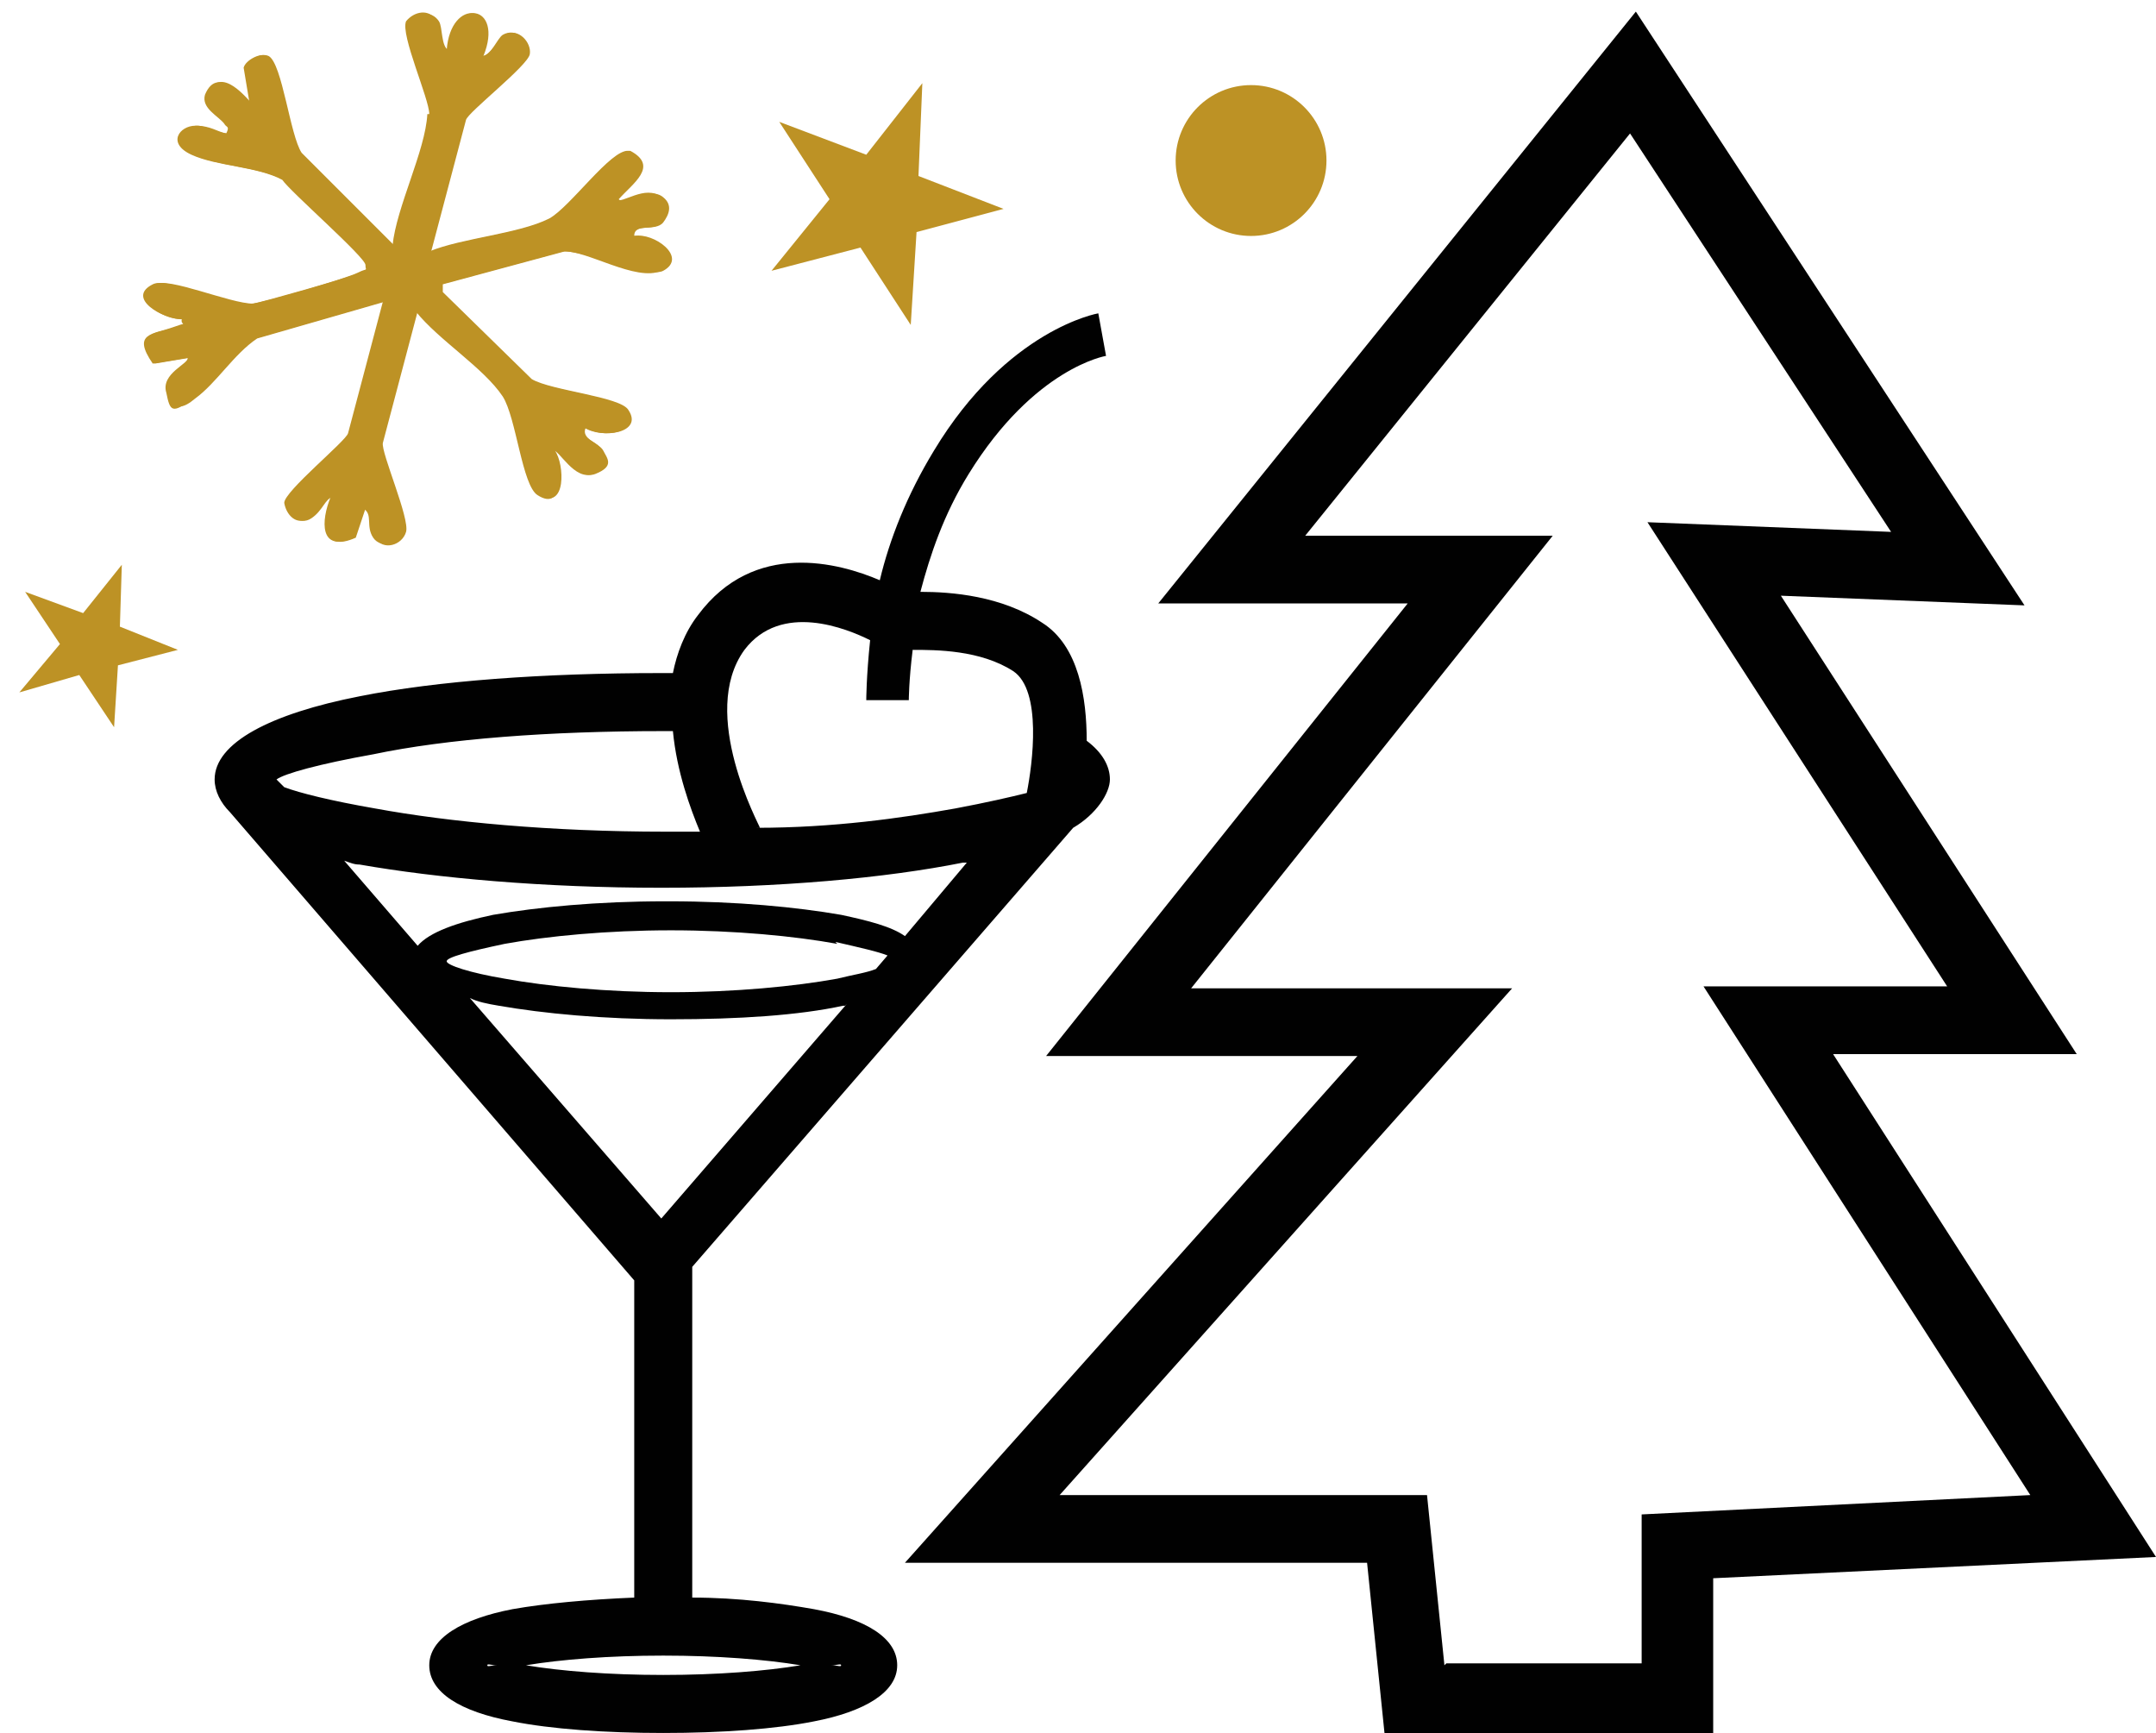 <?xml version="1.0" encoding="UTF-8"?>
<svg id="Laag_1" xmlns="http://www.w3.org/2000/svg" version="1.1" viewBox="0 0 111.5 89.6">
  <!-- Generator: Adobe Illustrator 29.8.1, SVG Export Plug-In . SVG Version: 2.1.1 Build 2)  -->
  <defs>
    <style>
      .st0 {
        fill: #bd9225;
      }

      .st1 {
        fill-rule: evenodd;
      }

      .st1, .st2 {
        fill: #010101;
      }
    </style>
  </defs>
  <path class="st1" d="M34.3,34.8h.5c.2-1,.6-2.1,1.3-3,2.9-3.9,7.3-2.7,9.4-1.8.5-2.1,1.4-4.4,2.8-6.7,3.8-6.3,8.5-7.1,8.5-7.1l.4,2.2s-3.7.6-7.1,6.1c-1.3,2.1-2,4.2-2.5,6.1,1.6,0,4.2.2,6.3,1.6,1.9,1.2,2.3,3.9,2.3,6.1.8.6,1.2,1.3,1.2,2s-.7,1.8-1.9,2.5l-19.7,22.7v17.1c2.4,0,4.6.3,6.3.6,2.7.5,4.3,1.5,4.3,2.9s-1.7,2.4-4.3,2.9c-2,.4-4.8.6-7.8.6s-5.8-.2-7.8-.6c-2.7-.5-4.3-1.5-4.3-2.9s1.7-2.4,4.3-2.9c1.7-.3,3.9-.5,6.3-.6v-16.4l-20.9-24.2h0c-.5-.5-.8-1.1-.8-1.7,0-1.9,2.9-3.4,7.5-4.3,4-.8,9.5-1.2,15.6-1.2h0ZM34.6,46.6c3.5,0,6.6.3,8.9.7,1.4.3,2.6.6,3.3,1.1l3.2-3.8h-.2c-4,.8-9.5,1.3-15.6,1.3s-11.6-.5-15.6-1.2c-.3,0-.5-.1-.8-.2l3.8,4.4c.6-.7,2-1.2,3.9-1.6,2.3-.4,5.4-.7,8.9-.7h0ZM43.7,52h-.1c-2.3.5-5.4.7-8.9.7s-6.6-.3-8.9-.7c-.6-.1-1.1-.2-1.5-.4l9.9,11.4,9.6-11.1h0ZM43.3,48.8c-2.2-.4-5.3-.7-8.6-.7s-6.4.3-8.6.7c-1.9.4-3,.7-3,.9s1.2.6,3,.9c2.2.4,5.3.7,8.6.7s6.4-.3,8.6-.7c.8-.2,1.5-.3,2-.5l.6-.7c-.5-.2-1.4-.4-2.7-.7h0ZM44.8,36.2s0-1.2.2-3.1c-1.2-.6-4.6-2-6.5.5-2.4,3.3.8,9.1.8,9.2h-.2c4,0,7.5-.5,10.3-1,1.6-.3,2.9-.6,3.7-.8.3-1.5.8-5.3-.7-6.3-1.7-1.1-4-1.1-5.2-1.1-.2,1.6-.2,2.6-.2,2.6h-2.2ZM34.7,37.8h-.4c-5.9,0-11.2.4-15,1.2-2.8.5-4.6,1-5,1.3l.4.4c.8.3,2.4.7,4.7,1.1,3.8.7,9.1,1.2,15,1.2s1.2,0,1.8,0c-.5-1.2-1.2-3.1-1.4-5.2h0ZM41.4,86.1c-1.8-.3-4.3-.5-7.1-.5s-5.3.2-7.1.5c1.8.3,4.3.5,7.1.5s5.3-.2,7.1-.5h0ZM43.5,86.1c0-.1-.2,0-.5,0,.3,0,.5.1.5,0h0ZM25.2,86.1c0,.1.2,0,.5,0-.3,0-.5-.1-.5,0Z"/>
  <g>
    <path class="st0" d="M22.2,5.9c-.1,1.9-1.5,4.7-1.8,6.8l-4.8-4.8c-.6-.9-1-4.6-1.7-5-.4-.2-1.1.2-1.2.6l.3,1.8c-.1,0-1.6-2.1-2.3-.4-.3.6.6,1.1,1,1.5s.4,0,.1.5c-.5,0-1.1-.4-1.6-.4-.8,0-.9,1.2-.2,1.5,1.3.6,3.3.6,4.7,1.3.4.6,4.3,4.1,4.3,4.4s-.2.3-.4.4c-.7.3-5,1.5-5.5,1.6-1.2,0-4.4-1.4-5.1-1-1.4.7.5,1.9,1.5,1.8,0,.5-.2.3-.4.4-1.1.4-2.2.2-1.1,1.9l1.8-.3c.2.4-1.3.8-1.1,1.8.3,1,.8.8,1.4.3,1.1-.8,2-2.3,3.2-3.1l6.6-1.9-1.8,6.8c-.1.4-3.3,2.9-3.3,3.6.1.6.7,1.2,1.3.8s.7-1,1.1-1.1c-.5,1.3-.6,2.9,1.2,2.1l.5-1.5c.4.2.3,1.2.5,1.5.4.7,1.4.4,1.6-.3s-1.3-4.1-1.2-4.6l1.8-6.8c1.2,1.5,3.4,2.9,4.5,4.4.8,1.1,1,4.6,1.8,5.1,1.4.8,1.3-1.6.8-2.3.3-.2,1.1,1.6,2.1,1.2s.6-.8.4-1.2-1.2-.6-.9-1.2c.8.6,3,.3,2.2-.9-.4-.7-4-1-5-1.6l-4.6-4.5v-.4s6.3-1.7,6.3-1.7c1.2,0,4.4,1.4,5.1,1,1.3-.7-.5-2-1.5-1.8,0-.7,1.1-.2,1.5-.7.3-.4.5-.9,0-1.3-.7-.6-2.1.4-2.3.1.7-.8,2.1-1.7.6-2.5-.9-.1-3,2.9-4.1,3.5-1.6.8-4.4,1-6.2,1.7l1.8-6.8c.1-.4,3.2-2.8,3.3-3.4s-.6-1.4-1.3-1c-.3.2-.7,1-1.1,1.1,1.1-2.7-1.6-3.1-1.8-.3-.4-.2-.3-1.2-.5-1.5-.4-.6-1.1-.4-1.6,0-.3.6,1.2,4,1.2,4.8Z"/>
    <path class="st0" d="M22.2,5.9c0-.8-1.5-4.1-1.2-4.8.4-.5,1.2-.7,1.6,0s0,1.2.5,1.5c.2-2.8,2.9-2.4,1.8.3.5,0,.8-.9,1.1-1.1.7-.4,1.4.3,1.3,1s-3.2,3-3.3,3.4l-1.8,6.8c1.7-.7,4.6-.9,6.2-1.7,1.1-.6,3.2-3.6,4.1-3.5,1.5.7,0,1.7-.6,2.5.2.3,1.5-.8,2.3-.1.4.3.2.9,0,1.3-.4.5-1.4,0-1.5.7,1-.1,2.8,1.2,1.5,1.8s-3.9-1.1-5.1-1l-6.3,1.7v.4s4.6,4.5,4.6,4.5c1,.6,4.5.9,5,1.6.8,1.2-1.3,1.5-2.2.9-.3.6.8.7.9,1.2s0,1-.4,1.2c-1,.4-1.8-1.3-2.1-1.2.4.8.6,3.2-.8,2.3-.8-.5-1.1-4-1.8-5.1-1-1.5-3.3-2.9-4.5-4.4l-1.8,6.8c-.1.4,1.4,4,1.2,4.6s-1.2.9-1.6.3,0-1.2-.5-1.5l-.5,1.5c-1.8.8-1.7-.9-1.2-2.1-.5,0-.8.9-1.1,1.1-.7.4-1.2-.2-1.3-.8,0-.6,3.2-3.2,3.3-3.6l1.8-6.8-6.6,1.9c-1.2.8-2.1,2.3-3.2,3.1s-1.2.7-1.4-.3c-.3-1,1.2-1.5,1.1-1.8l-1.8.3c-1.1-1.6,0-1.5,1.1-1.9s.3.1.4-.4c-1,0-2.9-1.1-1.5-1.8.7-.4,4,1.1,5.1,1,.5,0,4.9-1.3,5.5-1.6s.4,0,.4-.4-3.9-3.8-4.3-4.4c-1.3-.7-3.4-.7-4.7-1.3s-.6-1.5.2-1.5,1.1.3,1.6.4c.2-.4,0-.3-.1-.5-.3-.4-1.2-.8-1-1.5.7-1.7,2.2.5,2.3.4l-.3-1.8c.1-.4.9-.8,1.2-.6.7.4,1.1,4,1.7,5l4.8,4.8c.2-2,1.7-4.9,1.8-6.8Z"/>
  </g>
  <path class="st2" d="M88.6,89.6h-17l-.9-8.8h-23.9l23.4-26.2h-16.1l18.7-23.4h-12.9L84.6.6l20.1,30.7-12.6-.5,15.3,23.7h-12.6l16.7,26-22.9,1.1v7.8ZM74.8,86h10.1v-7.7l20.1-1-16.9-26.3h12.6l-15.5-24,12.6.5-13.5-20.6-16.8,20.8h12.8l-18.7,23.4h16.6l-23.4,26.2h19l.9,8.8Z"/>
  <polygon class="st0" points="47.7 4.3 47.5 9.1 51.9 10.8 47.4 12 47.1 16.8 44.5 12.8 39.9 14 42.9 10.3 40.3 6.3 44.8 8 47.7 4.3"/>
  <polygon class="st0" points="6.3 29.2 6.2 32.4 9.2 33.6 6.1 34.4 5.9 37.6 4.1 34.9 1 35.8 3.1 33.3 1.3 30.6 4.3 31.7 6.3 29.2"/>
  <circle class="st0" cx="64.7" cy="8.3" r="3.9"/>
</svg>